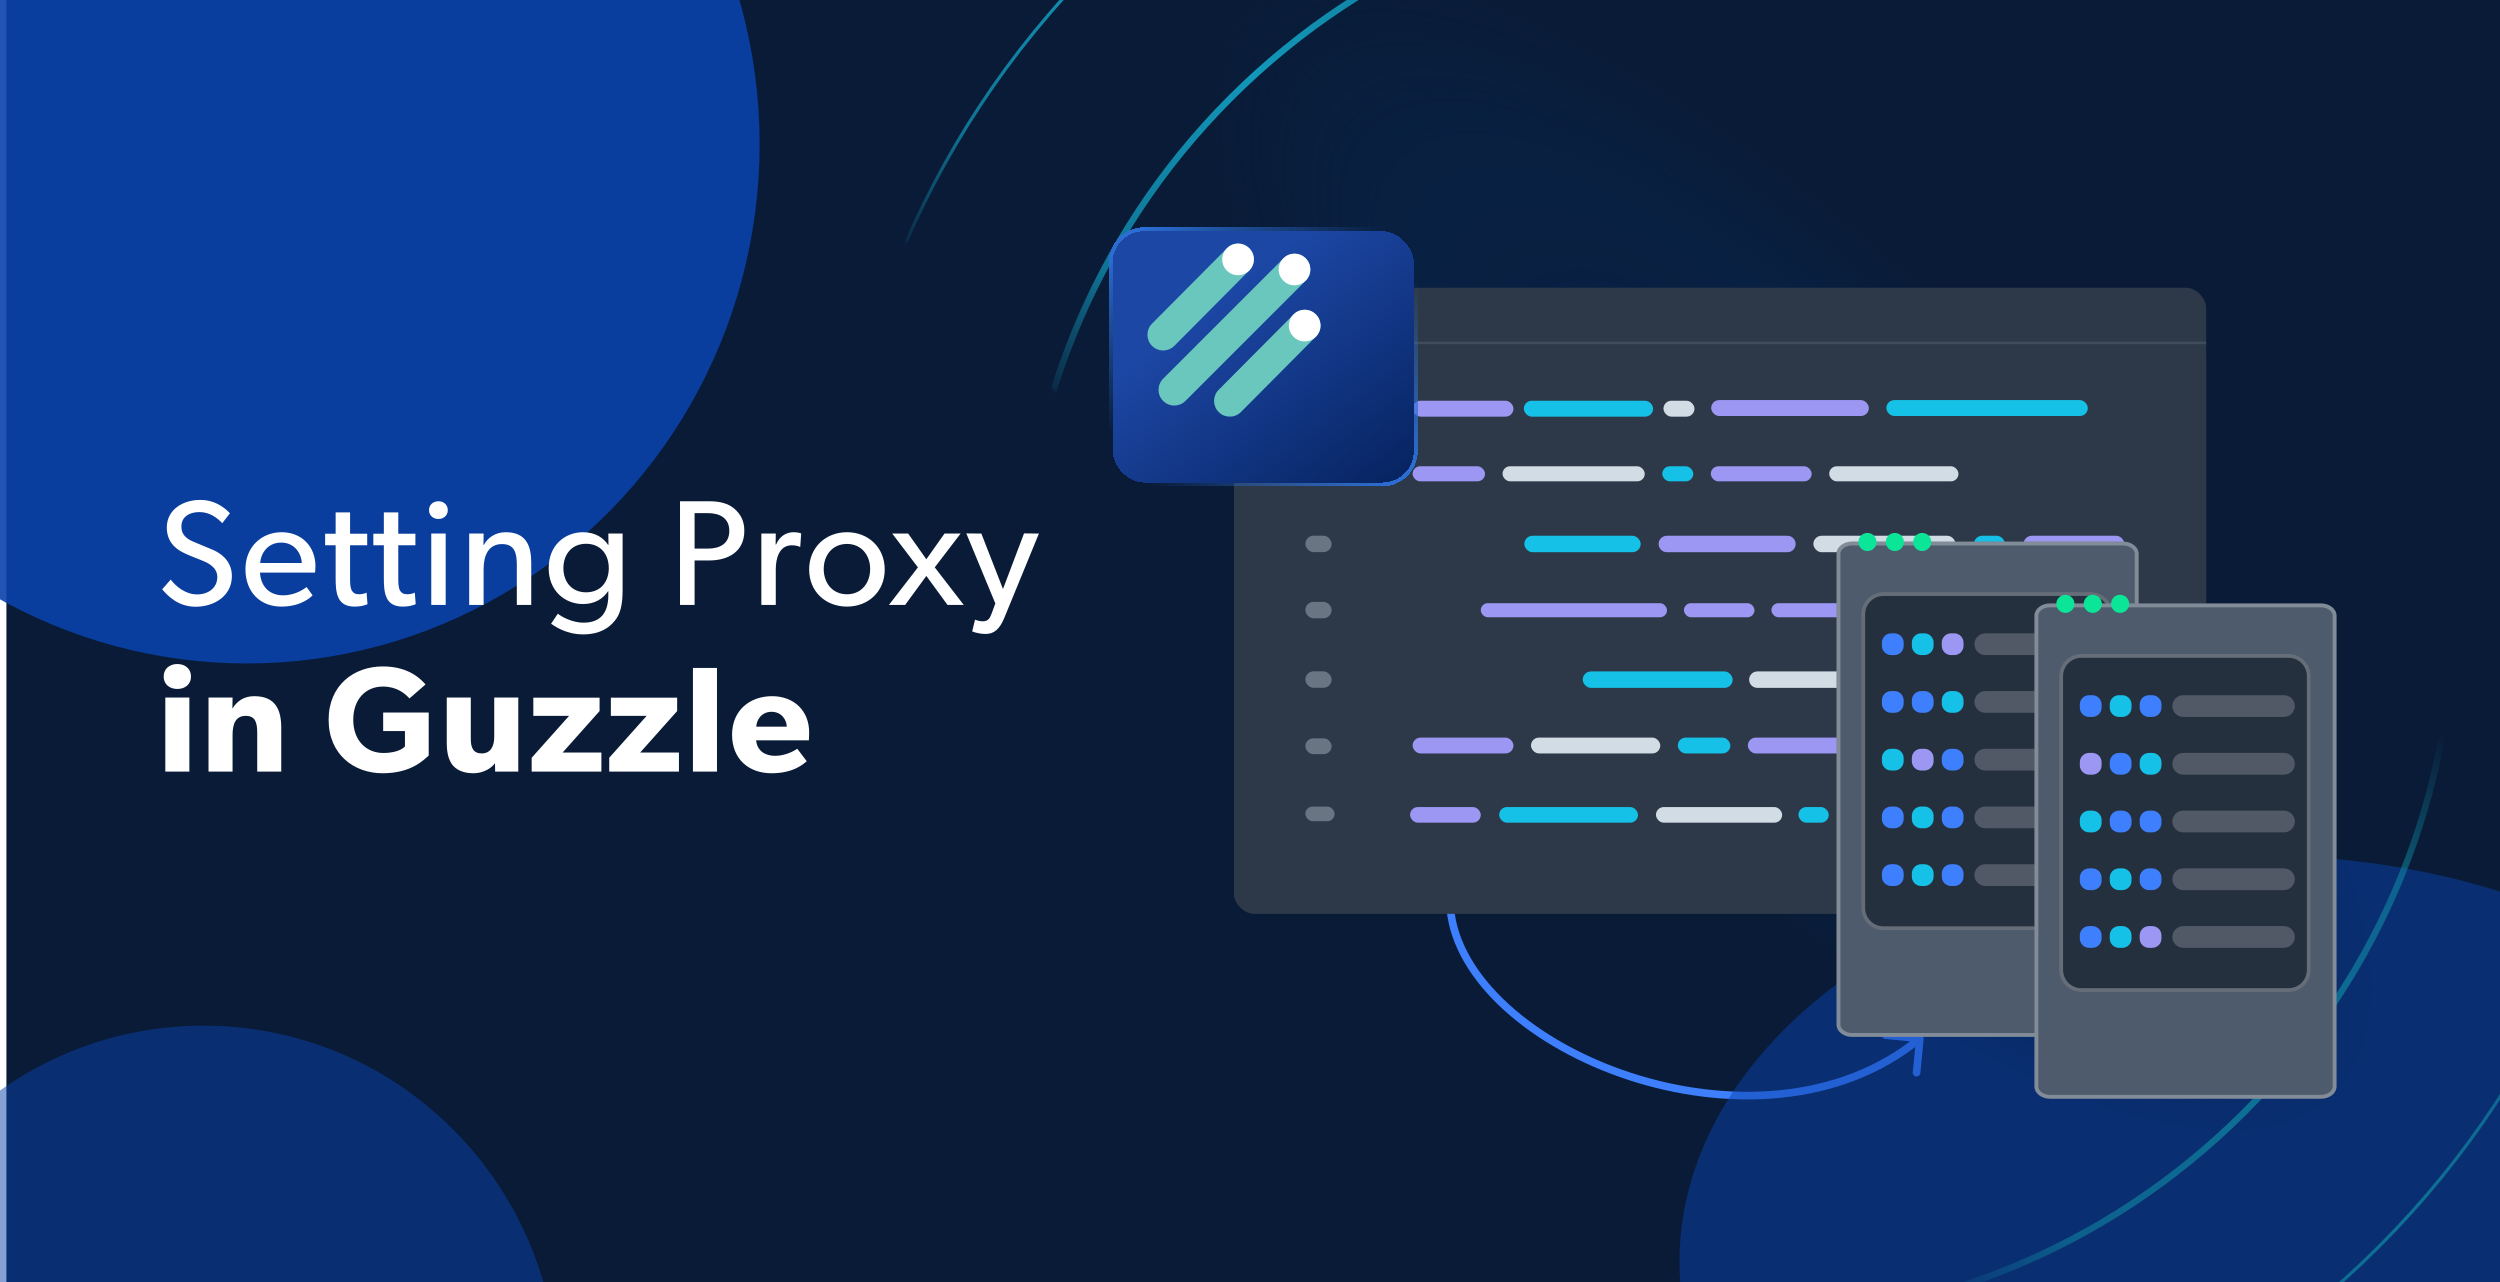 <svg xmlns="http://www.w3.org/2000/svg" fill="none" viewBox="0 0 780 400" height="400" width="780">
<g clip-path="url(#clip0_1573_1405)">
<rect fill="#091B36" height="457.826" width="780" y="-10.031" x="2"></rect>
<path fill="#3D7FFC" d="M600.186 324.115C600.25 323.46 599.77 322.877 599.114 322.814L588.436 321.782C587.781 321.718 587.198 322.198 587.135 322.853C587.071 323.509 587.551 324.091 588.207 324.155L597.699 325.072L596.781 334.564C596.718 335.219 597.198 335.802 597.853 335.865C598.508 335.929 599.091 335.449 599.154 334.793L600.186 324.115ZM451.313 283.608C452.349 295.041 459.083 305.93 469.215 315.148C479.358 324.375 492.992 332.013 508.051 336.945C538.129 346.797 574.228 345.95 599.758 324.92L598.242 323.08C573.564 343.409 538.413 344.382 508.793 334.68C494.002 329.835 480.676 322.352 470.82 313.385C460.953 304.408 454.651 294.03 453.687 283.392L451.313 283.608Z"></path>
<g filter="url(#filter0_f_1573_1405)" opacity="0.5">
<ellipse fill="#0941AB" ry="126.708" rx="181.5" cy="393.708" cx="705.5"></ellipse>
</g>
<g filter="url(#filter1_f_1573_1405)" opacity="0.9">
<ellipse fill="#0941AB" ry="162" rx="160" cy="45" cx="77"></ellipse>
</g>
<g filter="url(#filter2_f_1573_1405)" opacity="0.5">
<ellipse fill="#0941AB" ry="111.5" rx="110.5" cy="431.5" cx="63.5"></ellipse>
</g>
<g opacity="0.75">
<ellipse fill="url(#paint0_radial_1573_1405)" transform="rotate(45 557.451 170.444)" ry="121.603" rx="331.573" cy="170.444" cx="557.451"></ellipse>
<mask height="579" width="579" y="-116" x="265" maskUnits="userSpaceOnUse" style="mask-type:alpha" id="mask0_1573_1405">
<rect fill="#D9D9D9" transform="rotate(45 437.111 -117.497)" rx="5.153" height="245.782" width="577.098" y="-117.497" x="437.111"></rect>
</mask>
<g mask="url(#mask0_1573_1405)">
<mask height="639" width="639" y="-139" x="226" maskUnits="userSpaceOnUse" style="mask-type:alpha" id="mask1_1573_1405">
<path fill="url(#paint1_linear_1573_1405)" d="M864.391 330.399L395.879 -138.113L226.616 31.15L695.128 499.662L864.391 330.399Z"></path>
</mask>
<g mask="url(#mask1_1573_1405)">
<g filter="url(#filter3_d_1573_1405)">
<path stroke="url(#paint2_linear_1573_1405)" d="M342.752 383.515C453.287 494.05 632.369 494.181 742.742 383.807C853.116 273.433 852.985 94.352 742.45 -16.183C631.915 -126.718 452.834 -126.849 342.46 -16.476C232.086 93.898 232.217 272.98 342.752 383.515Z"></path>
</g>
<g filter="url(#filter4_d_1573_1405)">
<path stroke-width="2" stroke="url(#paint3_linear_1573_1405)" d="M384.662 341.604C472.017 428.959 613.544 429.063 700.771 341.835C787.999 254.608 787.895 113.081 700.54 25.726C613.185 -61.629 471.658 -61.733 384.431 25.495C297.203 112.722 297.307 254.249 384.662 341.604Z"></path>
</g>
</g>
</g>
</g>
<g filter="url(#filter5_dd_1573_1405)">
<rect fill="#2D3948" rx="6.337" height="180.686" width="303.323" y="96.608" x="385"></rect>
</g>
<g filter="url(#filter6_dd_1573_1405)">
<rect fill="#2D3948" rx="6.337" height="195.295" width="303.323" y="82" x="385"></rect>
</g>
<line stroke-width="0.753" stroke-opacity="0.7" stroke="#495463" y2="106.996" x2="688.323" y1="106.996" x1="385"></line>
<path fill-opacity="0.5" fill="white" d="M405.685 93.949H406.536C406.712 93.949 406.856 94.082 406.856 94.244V95.72C406.856 95.883 406.713 96.015 406.536 96.015H405.685C405.587 96.354 405.441 96.675 405.255 96.972L405.857 97.527C405.982 97.642 405.982 97.829 405.857 97.944L404.726 98.987C404.601 99.103 404.398 99.103 404.273 98.987L403.671 98.433C403.349 98.604 403.001 98.739 402.633 98.829V99.614C402.633 99.777 402.49 99.909 402.313 99.909H400.714C400.537 99.909 400.394 99.777 400.394 99.614V98.829C400.026 98.739 399.677 98.604 399.355 98.433L398.754 98.987C398.629 99.103 398.426 99.103 398.301 98.987L397.17 97.944C397.045 97.829 397.045 97.642 397.17 97.527L397.772 96.972C397.586 96.675 397.44 96.354 397.342 96.015H396.491C396.314 96.015 396.171 95.883 396.171 95.72V94.244C396.171 94.082 396.314 93.949 396.491 93.949H397.342C397.44 93.61 397.586 93.289 397.772 92.992L397.17 92.437C397.045 92.322 397.045 92.135 397.17 92.02L398.301 90.977C398.426 90.861 398.629 90.861 398.754 90.977L399.355 91.531C399.677 91.36 400.026 91.225 400.394 91.135V90.35C400.394 90.187 400.537 90.055 400.714 90.055H402.313C402.49 90.055 402.633 90.187 402.633 90.35V91.135C403.001 91.225 403.349 91.36 403.671 91.531L404.273 90.977C404.398 90.861 404.601 90.861 404.725 90.977L405.856 92.02C405.981 92.135 405.981 92.322 405.856 92.437L405.255 92.992C405.441 93.289 405.587 93.61 405.685 93.949ZM401.512 96.952C402.693 96.952 403.649 96.07 403.649 94.981C403.649 93.893 402.693 93.011 401.512 93.011C400.332 93.011 399.375 93.893 399.375 94.981C399.375 96.07 400.332 96.952 401.512 96.952Z" clip-rule="evenodd" fill-rule="evenodd"></path>
<rect fill="#697583" rx="2.281" height="4.562" width="9.124" y="124.828" x="407.271"></rect>
<rect fill="#9D97F4" rx="2.482" height="4.965" width="31.464" y="125.024" x="440.735"></rect>
<rect fill="#15C1E6" rx="2.482" height="4.965" width="40.338" y="125.024" x="475.429"></rect>
<rect fill="#D2DCE4" rx="2.482" height="4.965" width="9.681" y="125.024" x="518.998"></rect>
<rect fill="#9D97F4" rx="2.482" height="4.965" width="49.189" y="124.828" x="533.888"></rect>
<rect fill="#15C1E6" rx="2.482" height="4.965" width="62.852" y="124.828" x="588.542"></rect>
<rect fill="#697583" rx="2.47" height="4.94" width="8.198" y="230.355" x="407.271"></rect>
<rect fill="#9D97F4" rx="2.47" height="4.94" width="31.464" y="230.133" x="440.734"></rect>
<rect fill="#D2DCE4" rx="2.47" height="4.94" width="40.338" y="230.133" x="477.666"></rect>
<rect fill="#15C1E6" rx="2.47" height="4.94" width="16.396" y="230.133" x="523.473"></rect>
<rect fill="#9D97F4" rx="2.47" height="4.94" width="51.922" y="230.133" x="545.329"></rect>
<rect fill="#D2DCE4" rx="2.47" height="4.94" width="66.496" y="230.133" x="602.717"></rect>
<rect fill="#15C1E6" rx="2.352" height="4.704" width="9.681" y="145.476" x="518.626"></rect>
<rect fill="#9D97F4" rx="2.352" height="4.704" width="31.464" y="145.476" x="533.777"></rect>
<rect fill="#D2DCE4" rx="2.352" height="4.704" width="40.338" y="145.476" x="570.708"></rect>
<rect fill="#697583" rx="2.281" height="4.562" width="9.124" y="145.812" x="407.271"></rect>
<rect fill="#9D97F4" rx="2.352" height="4.704" width="22.59" y="145.476" x="440.734"></rect>
<rect fill="#D2DCE4" rx="2.352" height="4.704" width="44.372" y="145.476" x="468.79"></rect>
<rect fill="#D2DCE4" rx="2.44" height="4.88" width="39.381" y="251.799" x="516.653"></rect>
<rect fill="#15C1E6" rx="2.44" height="4.88" width="9.451" y="251.799" x="561.119"></rect>
<rect fill="#9D97F4" rx="2.44" height="4.88" width="30.717" y="251.799" x="576.23"></rect>
<rect fill="#697583" rx="2.281" height="4.562" width="9.124" y="251.651" x="407.271"></rect>
<rect fill="#9D97F4" rx="2.44" height="4.88" width="22.053" y="251.799" x="439.941"></rect>
<rect fill="#15C1E6" rx="2.44" height="4.88" width="43.319" y="251.799" x="467.739"></rect>
<rect fill="#15C1E6" rx="2.44" height="4.88" width="43.319" y="251.799" x="612.695"></rect>
<rect fill="#15C1E6" rx="2.567" height="5.134" width="9.681" y="167.158" x="615.869"></rect>
<rect fill="#9D97F4" rx="2.567" height="5.134" width="31.464" y="167.158" x="631.357"></rect>
<rect fill="#D2DCE4" rx="2.567" height="5.134" width="44.372" y="167.158" x="565.767"></rect>
<rect fill="#697583" rx="2.567" height="5.134" width="8.198" y="167.129" x="407.271"></rect>
<rect fill="#15C1E6" rx="2.567" height="5.134" width="36.304" y="167.158" x="475.586"></rect>
<path fill="#9D97F4" d="M517.488 169.725C517.488 168.307 518.637 167.158 520.055 167.158H557.68C559.097 167.158 560.246 168.307 560.246 169.725C560.246 171.142 559.097 172.291 557.68 172.291H520.055C518.637 172.291 517.488 171.142 517.488 169.725Z"></path>
<rect fill="#697583" rx="2.567" height="5.134" width="8.198" y="187.778" x="407.271"></rect>
<rect fill="#9D97F4" rx="2.201" height="4.402" width="58.105" y="188.188" x="462.003"></rect>
<rect fill="#9D97F4" rx="2.201" height="4.402" width="22.01" y="188.188" x="525.392"></rect>
<rect fill="#9D97F4" rx="2.201" height="4.402" width="58.105" y="188.188" x="552.683"></rect>
<rect fill="#15C1E6" rx="2.201" height="4.402" width="22.01" y="188.188" x="616.071"></rect>
<rect fill="#9D97F4" rx="2.567" height="5.134" width="22.59" y="209.486" x="583.078"></rect>
<rect fill="#15C1E6" rx="2.567" height="5.134" width="44.372" y="209.486" x="611.311"></rect>
<rect fill="#697583" rx="2.567" height="5.134" width="8.198" y="209.457" x="407.271"></rect>
<rect fill="#15C1E6" rx="2.567" height="5.134" width="46.792" y="209.486" x="493.805"></rect>
<path fill="#D2DCE4" d="M545.729 212.053C545.729 210.635 546.878 209.486 548.295 209.486H575.432C576.85 209.486 577.999 210.635 577.999 212.053C577.999 213.47 576.85 214.62 575.432 214.62H548.295C546.878 214.62 545.729 213.47 545.729 212.053Z"></path>
<g filter="url(#filter7_dd_1573_1405)">
<path fill="#4D5B6C" d="M662.376 159H577.871C575.181 159 573 160.694 573 162.784V309.749C573 311.838 575.181 313.532 577.871 313.532H662.376C665.067 313.532 667.248 311.838 667.248 309.749V162.784C667.248 160.694 665.067 159 662.376 159Z"></path>
<path stroke-width="1.205" stroke-opacity="0.3" stroke="white" d="M577.871 159.603H662.376C664.884 159.603 666.645 161.16 666.645 162.784V309.749C666.645 311.373 664.884 312.93 662.376 312.93H577.871C575.363 312.93 573.603 311.373 573.603 309.749V162.784C573.603 161.16 575.363 159.603 577.871 159.603Z"></path>
</g>
<g filter="url(#filter8_d_1573_1405)">
<path fill="#24303E" d="M652.29 184.73H587.626C583.811 184.73 580.719 187.822 580.719 191.637V283.317C580.719 287.132 583.811 290.224 587.626 290.224H652.29C656.104 290.224 659.196 287.132 659.196 283.317V191.637C659.196 187.822 656.104 184.73 652.29 184.73Z"></path>
<path stroke-width="1.205" stroke-opacity="0.3" stroke="white" d="M587.626 185.333H652.29C655.771 185.333 658.594 188.155 658.594 191.637V283.317C658.594 286.799 655.771 289.621 652.29 289.621H587.626C584.144 289.621 581.322 286.799 581.322 283.317V191.637C581.322 188.155 584.144 185.333 587.626 185.333Z"></path>
</g>
<path fill-opacity="0.2" fill="white" d="M650.833 197.595H619.417C617.541 197.595 616.021 199.116 616.021 200.992C616.021 202.868 617.541 204.388 619.417 204.388H650.833C652.708 204.388 654.229 202.868 654.229 200.992C654.229 199.116 652.708 197.595 650.833 197.595Z"></path>
<path fill="#3D7FFC" d="M591.039 197.595H590.058C588.453 197.595 587.152 198.896 587.152 200.501V201.482C587.152 203.087 588.453 204.388 590.058 204.388H591.039C592.643 204.388 593.944 203.087 593.944 201.482V200.501C593.944 198.896 592.643 197.595 591.039 197.595Z"></path>
<path fill="#15C1E6" d="M600.378 197.595H599.397C597.792 197.595 596.491 198.896 596.491 200.501V201.482C596.491 203.087 597.792 204.388 599.397 204.388H600.378C601.983 204.388 603.284 203.087 603.284 201.482V200.501C603.284 198.896 601.983 197.595 600.378 197.595Z"></path>
<path fill="#9D97F4" d="M609.718 197.595H608.737C607.133 197.595 605.832 198.896 605.832 200.501V201.482C605.832 203.087 607.133 204.388 608.737 204.388H609.718C611.323 204.388 612.624 203.087 612.624 201.482V200.501C612.624 198.896 611.323 197.595 609.718 197.595Z"></path>
<path fill-opacity="0.2" fill="white" d="M650.833 215.606H619.417C617.541 215.606 616.021 217.127 616.021 219.003C616.021 220.878 617.541 222.399 619.417 222.399H650.833C652.708 222.399 654.229 220.878 654.229 219.003C654.229 217.127 652.708 215.606 650.833 215.606Z"></path>
<path fill="#3D7FFC" d="M591.039 215.606H590.058C588.453 215.606 587.152 216.907 587.152 218.512V219.493C587.152 221.098 588.453 222.399 590.058 222.399H591.039C592.643 222.399 593.944 221.098 593.944 219.493V218.512C593.944 216.907 592.643 215.606 591.039 215.606Z"></path>
<path fill="#3D7FFC" d="M600.378 215.606H599.397C597.792 215.606 596.491 216.907 596.491 218.512V219.493C596.491 221.098 597.792 222.399 599.397 222.399H600.378C601.983 222.399 603.284 221.098 603.284 219.493V218.512C603.284 216.907 601.983 215.606 600.378 215.606Z"></path>
<path fill="#15C1E6" d="M609.718 215.606H608.737C607.133 215.606 605.832 216.907 605.832 218.512V219.493C605.832 221.098 607.133 222.399 608.737 222.399H609.718C611.323 222.399 612.624 221.098 612.624 219.493V218.512C612.624 216.907 611.323 215.606 609.718 215.606Z"></path>
<path fill-opacity="0.2" fill="white" d="M650.833 233.618H619.417C617.541 233.618 616.021 235.138 616.021 237.014C616.021 238.89 617.541 240.41 619.417 240.41H650.833C652.708 240.41 654.229 238.89 654.229 237.014C654.229 235.138 652.708 233.618 650.833 233.618Z"></path>
<path fill="#15C1E6" d="M591.039 233.618H590.058C588.453 233.618 587.152 234.919 587.152 236.524V237.504C587.152 239.109 588.453 240.41 590.058 240.41H591.039C592.643 240.41 593.944 239.109 593.944 237.504V236.524C593.944 234.919 592.643 233.618 591.039 233.618Z"></path>
<path fill="#9D97F4" d="M600.378 233.618H599.397C597.792 233.618 596.491 234.919 596.491 236.524V237.504C596.491 239.109 597.792 240.41 599.397 240.41H600.378C601.983 240.41 603.284 239.109 603.284 237.504V236.524C603.284 234.919 601.983 233.618 600.378 233.618Z"></path>
<path fill="#3D7FFC" d="M609.718 233.618H608.737C607.133 233.618 605.832 234.919 605.832 236.524V237.504C605.832 239.109 607.133 240.41 608.737 240.41H609.718C611.323 240.41 612.624 239.109 612.624 237.504V236.524C612.624 234.919 611.323 233.618 609.718 233.618Z"></path>
<path fill-opacity="0.2" fill="white" d="M650.833 251.629H619.417C617.541 251.629 616.021 253.149 616.021 255.025C616.021 256.901 617.541 258.421 619.417 258.421H650.833C652.708 258.421 654.229 256.901 654.229 255.025C654.229 253.149 652.708 251.629 650.833 251.629Z"></path>
<path fill="#3D7FFC" d="M591.039 251.629H590.058C588.453 251.629 587.152 252.93 587.152 254.535V255.515C587.152 257.12 588.453 258.421 590.058 258.421H591.039C592.643 258.421 593.944 257.12 593.944 255.515V254.535C593.944 252.93 592.643 251.629 591.039 251.629Z"></path>
<path fill="#15C1E6" d="M600.378 251.629H599.397C597.792 251.629 596.491 252.93 596.491 254.535V255.515C596.491 257.12 597.792 258.421 599.397 258.421H600.378C601.983 258.421 603.284 257.12 603.284 255.515V254.535C603.284 252.93 601.983 251.629 600.378 251.629Z"></path>
<path fill="#3D7FFC" d="M609.718 251.629H608.737C607.133 251.629 605.832 252.93 605.832 254.535V255.515C605.832 257.12 607.133 258.421 608.737 258.421H609.718C611.323 258.421 612.624 257.12 612.624 255.515V254.535C612.624 252.93 611.323 251.629 609.718 251.629Z"></path>
<path fill-opacity="0.2" fill="white" d="M650.833 269.639H619.417C617.541 269.639 616.021 271.16 616.021 273.035C616.021 274.911 617.541 276.432 619.417 276.432H650.833C652.708 276.432 654.229 274.911 654.229 273.035C654.229 271.16 652.708 269.639 650.833 269.639Z"></path>
<path fill="#3D7FFC" d="M591.039 269.639H590.058C588.453 269.639 587.152 270.94 587.152 272.545V273.526C587.152 275.131 588.453 276.432 590.058 276.432H591.039C592.643 276.432 593.944 275.131 593.944 273.526V272.545C593.944 270.94 592.643 269.639 591.039 269.639Z"></path>
<path fill="#15C1E6" d="M600.378 269.639H599.397C597.792 269.639 596.491 270.94 596.491 272.545V273.526C596.491 275.131 597.792 276.432 599.397 276.432H600.378C601.983 276.432 603.284 275.131 603.284 273.526V272.545C603.284 270.94 601.983 269.639 600.378 269.639Z"></path>
<path fill="#3D7FFC" d="M609.718 269.639H608.737C607.133 269.639 605.832 270.94 605.832 272.545V273.526C605.832 275.131 607.133 276.432 608.737 276.432H609.718C611.323 276.432 612.624 275.131 612.624 273.526V272.545C612.624 270.94 611.323 269.639 609.718 269.639Z"></path>
<path fill="#0BE597" d="M602.485 169.751C602.845 168.231 601.902 166.708 600.379 166.349C598.857 165.99 597.332 166.931 596.972 168.452C596.613 169.972 597.556 171.495 599.078 171.853C600.601 172.212 602.126 171.271 602.485 169.751Z"></path>
<path fill="#0BE597" d="M593.991 169.557C594.241 168.016 593.193 166.563 591.649 166.313C590.105 166.062 588.65 167.109 588.4 168.651C588.149 170.193 589.197 171.645 590.741 171.895C592.285 172.146 593.74 171.099 593.991 169.557Z"></path>
<path fill="#0BE597" d="M584.655 171.102C585.761 169.998 585.761 168.207 584.655 167.103C583.549 165.999 581.756 165.999 580.65 167.103C579.544 168.207 579.544 169.998 580.65 171.102C581.756 172.207 583.549 172.207 584.655 171.102Z"></path>
<g filter="url(#filter9_dd_1573_1405)">
<path fill="#4D5B6C" d="M724.129 178.298H639.624C636.933 178.298 634.752 179.992 634.752 182.081V329.047C634.752 331.136 636.933 332.83 639.624 332.83H724.129C726.819 332.83 729 331.136 729 329.047V182.081C729 179.992 726.819 178.298 724.129 178.298Z"></path>
<path stroke-width="1.205" stroke-opacity="0.3" stroke="white" d="M639.624 178.901H724.129C726.637 178.901 728.397 180.458 728.397 182.081V329.047C728.397 330.671 726.637 332.227 724.129 332.227H639.624C637.116 332.227 635.355 330.671 635.355 329.047V182.081C635.355 180.458 637.116 178.901 639.624 178.901Z"></path>
</g>
<g filter="url(#filter10_d_1573_1405)">
<path fill="#24303E" d="M714.042 204.028H649.378C645.564 204.028 642.472 207.12 642.472 210.934V302.615C642.472 306.429 645.564 309.521 649.378 309.521H714.042C717.856 309.521 720.949 306.429 720.949 302.615V210.934C720.949 207.12 717.856 204.028 714.042 204.028Z"></path>
<path stroke-width="1.205" stroke-opacity="0.3" stroke="white" d="M649.378 204.63H714.042C717.524 204.63 720.346 207.453 720.346 210.934V302.615C720.346 306.096 717.524 308.919 714.042 308.919H649.378C645.897 308.919 643.074 306.096 643.074 302.615V210.934C643.074 207.453 645.897 204.63 649.378 204.63Z"></path>
</g>
<path fill-opacity="0.2" fill="white" d="M712.585 216.892H681.169C679.294 216.892 677.773 218.413 677.773 220.289C677.773 222.164 679.294 223.685 681.169 223.685H712.585C714.461 223.685 715.981 222.164 715.981 220.289C715.981 218.413 714.461 216.892 712.585 216.892Z"></path>
<path fill="#3D7FFC" d="M652.791 216.892H651.81C650.205 216.892 648.904 218.193 648.904 219.798V220.779C648.904 222.384 650.205 223.685 651.81 223.685H652.791C654.396 223.685 655.697 222.384 655.697 220.779V219.798C655.697 218.193 654.396 216.892 652.791 216.892Z"></path>
<path fill="#15C1E6" d="M662.131 216.892H661.15C659.545 216.892 658.244 218.193 658.244 219.798V220.779C658.244 222.384 659.545 223.685 661.15 223.685H662.131C663.736 223.685 665.037 222.384 665.037 220.779V219.798C665.037 218.193 663.736 216.892 662.131 216.892Z"></path>
<path fill="#3D7FFC" d="M671.471 216.892H670.49C668.885 216.892 667.584 218.193 667.584 219.798V220.779C667.584 222.384 668.885 223.685 670.49 223.685H671.471C673.076 223.685 674.377 222.384 674.377 220.779V219.798C674.377 218.193 673.076 216.892 671.471 216.892Z"></path>
<path fill-opacity="0.2" fill="white" d="M712.585 234.904H681.169C679.294 234.904 677.773 236.425 677.773 238.301C677.773 240.176 679.294 241.697 681.169 241.697H712.585C714.461 241.697 715.981 240.176 715.981 238.301C715.981 236.425 714.461 234.904 712.585 234.904Z"></path>
<path fill="#9D97F4" d="M652.791 234.904H651.81C650.205 234.904 648.904 236.205 648.904 237.81V238.791C648.904 240.396 650.205 241.697 651.81 241.697H652.791C654.396 241.697 655.697 240.396 655.697 238.791V237.81C655.697 236.205 654.396 234.904 652.791 234.904Z"></path>
<path fill="#3D7FFC" d="M662.131 234.904H661.15C659.545 234.904 658.244 236.205 658.244 237.81V238.791C658.244 240.396 659.545 241.697 661.15 241.697H662.131C663.736 241.697 665.037 240.396 665.037 238.791V237.81C665.037 236.205 663.736 234.904 662.131 234.904Z"></path>
<path fill="#15C1E6" d="M671.471 234.904H670.49C668.885 234.904 667.584 236.205 667.584 237.81V238.791C667.584 240.396 668.885 241.697 670.49 241.697H671.471C673.076 241.697 674.377 240.396 674.377 238.791V237.81C674.377 236.205 673.076 234.904 671.471 234.904Z"></path>
<path fill-opacity="0.2" fill="white" d="M712.585 252.915H681.169C679.294 252.915 677.773 254.436 677.773 256.312C677.773 258.187 679.294 259.708 681.169 259.708H712.585C714.461 259.708 715.981 258.187 715.981 256.312C715.981 254.436 714.461 252.915 712.585 252.915Z"></path>
<path fill="#15C1E6" d="M652.791 252.915H651.81C650.205 252.915 648.904 254.216 648.904 255.821V256.802C648.904 258.407 650.205 259.708 651.81 259.708H652.791C654.396 259.708 655.697 258.407 655.697 256.802V255.821C655.697 254.216 654.396 252.915 652.791 252.915Z"></path>
<path fill="#3D7FFC" d="M662.131 252.915H661.15C659.545 252.915 658.244 254.216 658.244 255.821V256.802C658.244 258.407 659.545 259.708 661.15 259.708H662.131C663.736 259.708 665.037 258.407 665.037 256.802V255.821C665.037 254.216 663.736 252.915 662.131 252.915Z"></path>
<path fill="#3D7FFC" d="M671.471 252.915H670.49C668.885 252.915 667.584 254.216 667.584 255.821V256.802C667.584 258.407 668.885 259.708 670.49 259.708H671.471C673.076 259.708 674.377 258.407 674.377 256.802V255.821C674.377 254.216 673.076 252.915 671.471 252.915Z"></path>
<path fill-opacity="0.2" fill="white" d="M712.585 270.926H681.169C679.294 270.926 677.773 272.447 677.773 274.322C677.773 276.198 679.294 277.719 681.169 277.719H712.585C714.461 277.719 715.981 276.198 715.981 274.322C715.981 272.447 714.461 270.926 712.585 270.926Z"></path>
<path fill="#3D7FFC" d="M652.791 270.926H651.81C650.205 270.926 648.904 272.227 648.904 273.832V274.813C648.904 276.418 650.205 277.719 651.81 277.719H652.791C654.396 277.719 655.697 276.418 655.697 274.813V273.832C655.697 272.227 654.396 270.926 652.791 270.926Z"></path>
<path fill="#15C1E6" d="M662.131 270.926H661.15C659.545 270.926 658.244 272.227 658.244 273.832V274.813C658.244 276.418 659.545 277.719 661.15 277.719H662.131C663.736 277.719 665.037 276.418 665.037 274.813V273.832C665.037 272.227 663.736 270.926 662.131 270.926Z"></path>
<path fill="#3D7FFC" d="M671.471 270.926H670.49C668.885 270.926 667.584 272.227 667.584 273.832V274.813C667.584 276.418 668.885 277.719 670.49 277.719H671.471C673.076 277.719 674.377 276.418 674.377 274.813V273.832C674.377 272.227 673.076 270.926 671.471 270.926Z"></path>
<path fill-opacity="0.2" fill="white" d="M712.585 288.938H681.169C679.294 288.938 677.773 290.458 677.773 292.334C677.773 294.21 679.294 295.73 681.169 295.73H712.585C714.461 295.73 715.981 294.21 715.981 292.334C715.981 290.458 714.461 288.938 712.585 288.938Z"></path>
<path fill="#3D7FFC" d="M652.791 288.938H651.81C650.205 288.938 648.904 290.239 648.904 291.843V292.824C648.904 294.429 650.205 295.73 651.81 295.73H652.791C654.396 295.73 655.697 294.429 655.697 292.824V291.843C655.697 290.239 654.396 288.938 652.791 288.938Z"></path>
<path fill="#15C1E6" d="M662.131 288.938H661.15C659.545 288.938 658.244 290.239 658.244 291.843V292.824C658.244 294.429 659.545 295.73 661.15 295.73H662.131C663.736 295.73 665.037 294.429 665.037 292.824V291.843C665.037 290.239 663.736 288.938 662.131 288.938Z"></path>
<path fill="#9D97F4" d="M671.471 288.938H670.49C668.885 288.938 667.584 290.239 667.584 291.843V292.824C667.584 294.429 668.885 295.73 670.49 295.73H671.471C673.076 295.73 674.377 294.429 674.377 292.824V291.843C674.377 290.239 673.076 288.938 671.471 288.938Z"></path>
<path fill="#0BE597" d="M664.238 189.049C664.597 187.529 663.654 186.006 662.132 185.647C660.609 185.288 659.084 186.23 658.725 187.75C658.365 189.27 659.308 190.793 660.831 191.152C662.353 191.511 663.878 190.569 664.238 189.049Z"></path>
<path fill="#0BE597" d="M655.744 188.855C655.994 187.313 654.946 185.86 653.402 185.61C651.858 185.36 650.403 186.407 650.153 187.949C649.902 189.49 650.95 190.943 652.494 191.193C654.038 191.443 655.493 190.396 655.744 188.855Z"></path>
<path fill="#0BE597" d="M646.407 190.4C647.513 189.296 647.513 187.505 646.407 186.401C645.301 185.296 643.508 185.296 642.402 186.401C641.296 187.505 641.296 189.296 642.402 190.4C643.508 191.504 645.301 191.504 646.407 190.4Z"></path>
<g filter="url(#filter11_dd_1573_1405)">
<rect shape-rendering="crispEdges" fill="url(#paint4_linear_1573_1405)" rx="9.853" height="78.431" width="94" y="64" x="339"></rect>
<rect shape-rendering="crispEdges" stroke-width="1.215" stroke="url(#paint5_linear_1573_1405)" rx="10.46" height="79.647" width="95.216" y="63.392" x="338.392"></rect>
</g>
<path fill="#69C7BD" d="M389.758 77.427C391.682 79.339 391.69 82.446 389.779 84.369L366.39 107.905C364.479 109.828 361.372 109.836 359.448 107.925C357.525 106.013 357.516 102.906 359.428 100.983L382.816 77.45C384.728 75.527 387.835 75.518 389.758 77.43V77.427Z" clip-rule="evenodd" fill-rule="evenodd"></path>
<path fill="#69C7BD" d="M410.55 98.074C412.473 99.986 412.482 103.093 410.57 105.016L387.179 128.552C385.267 130.475 382.16 130.484 380.237 128.572C378.314 126.66 378.305 123.553 380.217 121.63L403.608 98.094C405.519 96.171 408.627 96.162 410.55 98.074Z" clip-rule="evenodd" fill-rule="evenodd"></path>
<path fill="#69C7BD" d="M407.385 80.615C409.303 82.532 409.303 85.639 407.385 87.557L369.844 125.098C367.926 127.016 364.819 127.016 362.902 125.098C360.984 123.181 360.984 120.073 362.902 118.156L400.443 80.615C402.36 78.697 405.468 78.697 407.385 80.615Z" clip-rule="evenodd" fill-rule="evenodd"></path>
<path fill="white" d="M403.885 89.021C406.613 89.021 408.823 86.81 408.823 84.083C408.823 81.356 406.613 79.145 403.885 79.145C401.158 79.145 398.947 81.356 398.947 84.083C398.947 86.81 401.158 89.021 403.885 89.021Z"></path>
<path fill="white" d="M386.27 85.876C388.997 85.876 391.208 83.665 391.208 80.938C391.208 78.211 388.997 76 386.27 76C383.543 76 381.332 78.211 381.332 80.938C381.332 83.665 383.543 85.876 386.27 85.876Z"></path>
<path fill="white" d="M407.062 106.524C409.789 106.524 412 104.313 412 101.586C412 98.859 409.789 96.648 407.062 96.648C404.335 96.648 402.124 98.859 402.124 101.586C402.124 104.313 404.335 106.524 407.062 106.524Z"></path>
<path fill="white" d="M72.348 179.74C72.348 186.023 66.722 189.305 61.049 189.305C55.376 189.305 52.141 185.648 50.594 183.866L53.267 180.819C54.907 183.022 57.955 185.46 61.471 185.46C64.987 185.46 67.801 183.444 67.801 180.022C67.801 176.646 64.191 175.333 62.55 174.677C60.862 174.021 58.611 173.13 57.392 172.52C54.063 170.973 52.047 168.394 52.047 164.597C52.047 158.83 57.298 155.97 62.456 155.97C67.754 155.97 70.848 159.205 71.739 160.143L69.348 163.237C67.754 161.549 65.409 159.768 62.221 159.768C59.033 159.768 56.595 161.268 56.595 164.269C56.595 167.269 58.799 168.394 60.768 169.191L66.722 171.676C70.051 173.224 72.348 175.896 72.348 179.74ZM98.424 176.693C98.424 177.537 98.284 178.662 98.284 178.662H81.124C81.359 183.069 84.172 185.742 88.297 185.742C92.47 185.742 95.142 183.491 95.658 183.163L97.534 185.742C97.252 185.976 94.392 189.258 87.735 189.258C81.124 189.258 76.576 184.663 76.576 177.584C76.576 170.551 81.687 166.05 87.876 166.05C94.064 166.05 98.424 170.457 98.424 176.693ZM94.158 175.661C94.111 173.177 92.236 169.285 87.735 169.285C83.281 169.285 81.312 172.989 81.171 175.661H94.158ZM114.66 188.508C113.488 189.023 112.129 189.258 110.581 189.258C105.002 189.258 104.721 184.663 104.721 180.303V170.129H101.439V166.519H104.721V159.861H109.222V166.519H114.566V170.129H109.222V180.209C109.222 182.085 109.269 183.351 109.784 184.288C110.206 184.991 110.816 185.413 112.082 185.413C113.394 185.413 114.379 184.898 114.379 184.898L114.66 188.508ZM129.7 188.508C128.528 189.023 127.168 189.258 125.621 189.258C120.042 189.258 119.76 184.663 119.76 180.303V170.129H116.478V166.519H119.76V159.861H124.261V166.519H129.606V170.129H124.261V180.209C124.261 182.085 124.308 183.351 124.824 184.288C125.246 184.991 125.855 185.413 127.121 185.413C128.434 185.413 129.419 184.898 129.419 184.898L129.7 188.508ZM139.712 159.158C139.712 160.752 138.493 161.924 136.805 161.924C135.07 161.924 133.851 160.752 133.851 159.158C133.851 157.564 135.07 156.392 136.805 156.392C138.493 156.392 139.712 157.564 139.712 159.158ZM139.055 188.742H134.555V166.472H139.055V188.742ZM165.748 188.742H161.247V176.318C161.247 172.567 160.591 169.754 156.606 169.754C152.433 169.754 150.886 173.27 150.886 177.537V188.742H146.385V166.472H150.886L150.839 169.988H150.979C152.152 167.785 154.543 166.05 157.778 166.05C164.107 166.05 165.748 170.223 165.748 175.568V188.742ZM194.254 184.054C194.254 188.977 193.457 191.696 191.816 193.665C190.175 195.681 187.409 197.931 181.877 197.931C176.391 197.931 172.594 195.072 171.937 194.603L174.047 191.461C175.219 192.493 178.689 194.275 182.018 194.275C187.691 194.275 189.8 190.852 189.8 185.601V184.476H189.707C188.206 186.726 185.674 188.461 181.924 188.461C176.204 188.461 171.187 184.335 171.187 177.256C171.187 170.176 176.204 166.05 181.924 166.05C185.815 166.05 188.394 167.926 189.707 169.988H189.847L189.8 166.472H194.254V184.054ZM189.941 177.256C189.941 173.036 187.456 169.66 182.861 169.66C178.314 169.66 175.782 173.036 175.782 177.256C175.782 181.475 178.314 184.804 182.861 184.804C187.456 184.804 189.941 181.475 189.941 177.256ZM232.23 165.628C232.23 172.145 227.167 174.864 221.259 174.864H216.711V188.742H212.164V156.392H221.259C224.401 156.392 227.12 157.002 229.089 158.689C231.105 160.424 232.23 162.534 232.23 165.628ZM227.542 165.628C227.542 161.596 224.494 160.096 220.884 160.096H216.711V171.161H220.884C224.494 171.161 227.542 169.707 227.542 165.628ZM249.964 166.425L249.683 170.598H249.495C249.073 170.41 248.276 170.129 247.057 170.129C243.025 170.129 242.041 174.396 242.041 177.631V188.742H237.54V166.472H242.041L241.994 169.895H242.134C243.213 167.363 245.229 166.05 247.62 166.05C249.12 166.05 249.964 166.425 249.964 166.425ZM276.035 177.678C276.035 184.616 270.878 189.258 264.267 189.258C257.61 189.258 252.453 184.616 252.453 177.678C252.453 170.786 257.61 166.05 264.267 166.05C270.878 166.05 276.035 170.786 276.035 177.678ZM271.488 177.537C271.488 173.177 268.721 169.707 264.267 169.707C259.767 169.707 257 173.177 257 177.537C257 181.944 259.767 185.413 264.267 185.413C268.721 185.413 271.488 181.944 271.488 177.537ZM300.692 188.742H295.628L289.018 179.694L282.407 188.742H277.343L286.392 177.021L278.375 166.472H283.345L289.018 174.489L294.691 166.472H299.707L291.643 177.021L300.692 188.742ZM324.138 166.472L313.402 192.634C311.855 196.478 310.026 197.791 307.541 197.791C305.056 197.791 303.322 196.994 303.322 196.994L304.212 193.337C304.212 193.337 305.431 193.853 306.557 193.853C308.385 193.853 308.854 192.868 309.464 191.227L310.542 188.273L301.493 166.425L306.182 166.472L312.933 183.772L319.497 166.425L324.138 166.472ZM59.596 211.064C59.596 213.409 57.861 214.956 55.329 214.956C52.798 214.956 51.063 213.409 51.063 211.064C51.063 208.767 52.798 207.173 55.329 207.173C57.861 207.173 59.596 208.767 59.596 211.064ZM59.08 240.742H51.579V217.628H59.08V240.742ZM87.751 240.742H80.25V228.693C80.25 225.645 79.781 223.348 76.687 223.348C73.452 223.348 72.561 225.974 72.561 229.302V240.742H65.059V217.628H72.561L72.514 220.957H72.608C73.874 218.894 75.983 217.206 79.312 217.206C86.017 217.206 87.751 221.52 87.751 227.099V240.742ZM133.753 235.726C132.112 237.179 128.268 241.258 119.36 241.258C110.405 241.258 102.528 235.351 102.528 224.567C102.528 213.784 110.405 207.923 119.453 207.923C128.033 207.923 131.737 212.424 132.769 213.549L127.752 217.91C126.392 216.409 123.861 214.206 119.453 214.206C114.249 214.206 110.217 218.003 110.217 224.567C110.217 231.131 114.343 234.929 119.594 234.929C124.845 234.929 126.345 232.866 126.345 232.866V228.083H119.547V222.317H133.753V235.726ZM161.703 240.742H154.483L154.436 238.117C153.451 239.523 151.013 241.258 147.684 241.258C144.356 241.258 142.246 240.086 141.074 238.539C139.948 236.945 139.386 234.929 139.386 231.6V217.628H146.887V230.568C146.887 233.241 147.637 235.069 150.31 235.069C152.982 235.069 154.201 232.959 154.201 229.912V217.628H161.703V240.742ZM187.634 240.742H165.88V236.429L177.554 223.348H166.396V217.675H187.072V221.848L175.538 234.788H187.634V240.742ZM211.831 240.742H190.077V236.429L201.751 223.348H190.593V217.675H211.269V221.848L199.735 234.788H211.831V240.742ZM223.697 240.742H216.196V208.392H223.697V240.742ZM252.458 228.505C252.458 229.631 252.364 230.99 252.364 230.99H235.908C236.236 234.319 238.768 235.819 241.815 235.819C244.816 235.819 247.441 234.507 248.754 233.616L251.708 237.507C250.957 238.07 247.91 241.258 240.737 241.258C233.61 241.258 228.406 236.851 228.406 229.209C228.406 221.567 234.032 217.206 240.877 217.206C247.722 217.206 252.458 221.754 252.458 228.505ZM245.472 226.724C245.425 224.614 243.878 222.082 240.737 222.082C237.642 222.082 236.048 224.52 235.955 226.724H245.472Z"></path>
</g>
<defs>
<filter color-interpolation-filters="sRGB" filterUnits="userSpaceOnUse" height="668.85" width="778.435" y="59.283" x="316.283" id="filter0_f_1573_1405">
<feFlood result="BackgroundImageFix" flood-opacity="0"></feFlood>
<feBlend result="shape" in2="BackgroundImageFix" in="SourceGraphic" mode="normal"></feBlend>
<feGaussianBlur result="effect1_foregroundBlur_1573_1405" stdDeviation="103.859"></feGaussianBlur>
</filter>
<filter color-interpolation-filters="sRGB" filterUnits="userSpaceOnUse" height="924" width="920" y="-417" x="-383" id="filter1_f_1573_1405">
<feFlood result="BackgroundImageFix" flood-opacity="0"></feFlood>
<feBlend result="shape" in2="BackgroundImageFix" in="SourceGraphic" mode="normal"></feBlend>
<feGaussianBlur result="effect1_foregroundBlur_1573_1405" stdDeviation="150"></feGaussianBlur>
</filter>
<filter color-interpolation-filters="sRGB" filterUnits="userSpaceOnUse" height="823" width="821" y="20" x="-347" id="filter2_f_1573_1405">
<feFlood result="BackgroundImageFix" flood-opacity="0"></feFlood>
<feBlend result="shape" in2="BackgroundImageFix" in="SourceGraphic" mode="normal"></feBlend>
<feGaussianBlur result="effect1_foregroundBlur_1573_1405" stdDeviation="150"></feGaussianBlur>
</filter>
<filter color-interpolation-filters="sRGB" filterUnits="userSpaceOnUse" height="581.403" width="581.403" y="-101.972" x="251.439" id="filter3_d_1573_1405">
<feFlood result="BackgroundImageFix" flood-opacity="0"></feFlood>
<feColorMatrix result="hardAlpha" values="0 0 0 0 0 0 0 0 0 0 0 0 0 0 0 0 0 0 127 0" type="matrix" in="SourceAlpha"></feColorMatrix>
<feOffset dy="5.064" dx="-0.46"></feOffset>
<feGaussianBlur stdDeviation="3.683"></feGaussianBlur>
<feColorMatrix values="0 0 0 0 0.075 0 0 0 0 0.18 0 0 0 0 0.45 0 0 0 0.08 0" type="matrix"></feColorMatrix>
<feBlend result="effect1_dropShadow_1573_1405" in2="BackgroundImageFix" mode="normal"></feBlend>
<feBlend result="shape" in2="effect1_dropShadow_1573_1405" in="SourceGraphic" mode="normal"></feBlend>
</filter>
<filter color-interpolation-filters="sRGB" filterUnits="userSpaceOnUse" height="463.777" width="463.777" y="-43.16" x="310.252" id="filter4_d_1573_1405">
<feFlood result="BackgroundImageFix" flood-opacity="0"></feFlood>
<feColorMatrix result="hardAlpha" values="0 0 0 0 0 0 0 0 0 0 0 0 0 0 0 0 0 0 127 0" type="matrix" in="SourceAlpha"></feColorMatrix>
<feOffset dy="5.064" dx="-0.46"></feOffset>
<feGaussianBlur stdDeviation="3.683"></feGaussianBlur>
<feColorMatrix values="0 0 0 0 0.075 0 0 0 0 0.18 0 0 0 0 0.45 0 0 0 0.08 0" type="matrix"></feColorMatrix>
<feBlend result="effect1_dropShadow_1573_1405" in2="BackgroundImageFix" mode="normal"></feBlend>
<feBlend result="shape" in2="effect1_dropShadow_1573_1405" in="SourceGraphic" mode="normal"></feBlend>
</filter>
<filter color-interpolation-filters="sRGB" filterUnits="userSpaceOnUse" height="236.605" width="359.241" y="76.416" x="357.041" id="filter5_dd_1573_1405">
<feFlood result="BackgroundImageFix" flood-opacity="0"></feFlood>
<feColorMatrix result="hardAlpha" values="0 0 0 0 0 0 0 0 0 0 0 0 0 0 0 0 0 0 127 0" type="matrix" in="SourceAlpha"></feColorMatrix>
<feOffset dy="7.766"></feOffset>
<feGaussianBlur stdDeviation="13.979"></feGaussianBlur>
<feComposite operator="out" in2="hardAlpha"></feComposite>
<feColorMatrix values="0 0 0 0 0.007 0 0 0 0 0.069 0 0 0 0 0.163 0 0 0 0.47 0" type="matrix"></feColorMatrix>
<feBlend result="effect1_dropShadow_1573_1405" in2="BackgroundImageFix" mode="normal"></feBlend>
<feColorMatrix result="hardAlpha" values="0 0 0 0 0 0 0 0 0 0 0 0 0 0 0 0 0 0 127 0" type="matrix" in="SourceAlpha"></feColorMatrix>
<feOffset></feOffset>
<feGaussianBlur stdDeviation="1.812"></feGaussianBlur>
<feComposite operator="out" in2="hardAlpha"></feComposite>
<feColorMatrix values="0 0 0 0 0 0 0 0 0 0 0 0 0 0 0 0 0 0 0.15 0" type="matrix"></feColorMatrix>
<feBlend result="effect2_dropShadow_1573_1405" in2="effect1_dropShadow_1573_1405" mode="normal"></feBlend>
<feBlend result="shape" in2="effect2_dropShadow_1573_1405" in="SourceGraphic" mode="normal"></feBlend>
</filter>
<filter color-interpolation-filters="sRGB" filterUnits="userSpaceOnUse" height="251.213" width="359.24" y="61.807" x="357.041" id="filter6_dd_1573_1405">
<feFlood result="BackgroundImageFix" flood-opacity="0"></feFlood>
<feColorMatrix result="hardAlpha" values="0 0 0 0 0 0 0 0 0 0 0 0 0 0 0 0 0 0 127 0" type="matrix" in="SourceAlpha"></feColorMatrix>
<feOffset dy="7.766"></feOffset>
<feGaussianBlur stdDeviation="13.979"></feGaussianBlur>
<feComposite operator="out" in2="hardAlpha"></feComposite>
<feColorMatrix values="0 0 0 0 0.007 0 0 0 0 0.069 0 0 0 0 0.163 0 0 0 0.5 0" type="matrix"></feColorMatrix>
<feBlend result="effect1_dropShadow_1573_1405" in2="BackgroundImageFix" mode="normal"></feBlend>
<feColorMatrix result="hardAlpha" values="0 0 0 0 0 0 0 0 0 0 0 0 0 0 0 0 0 0 127 0" type="matrix" in="SourceAlpha"></feColorMatrix>
<feOffset></feOffset>
<feGaussianBlur stdDeviation="1.812"></feGaussianBlur>
<feComposite operator="out" in2="hardAlpha"></feComposite>
<feColorMatrix values="0 0 0 0 0 0 0 0 0 0 0 0 0 0 0 0 0 0 0.15 0" type="matrix"></feColorMatrix>
<feBlend result="effect2_dropShadow_1573_1405" in2="effect1_dropShadow_1573_1405" mode="normal"></feBlend>
<feBlend result="shape" in2="effect2_dropShadow_1573_1405" in="SourceGraphic" mode="normal"></feBlend>
</filter>
<filter color-interpolation-filters="sRGB" filterUnits="userSpaceOnUse" height="229.346" width="169.061" y="121.593" x="535.593" id="filter7_dd_1573_1405">
<feFlood result="BackgroundImageFix" flood-opacity="0"></feFlood>
<feColorMatrix result="hardAlpha" values="0 0 0 0 0 0 0 0 0 0 0 0 0 0 0 0 0 0 127 0" type="matrix" in="SourceAlpha"></feColorMatrix>
<feOffset></feOffset>
<feGaussianBlur stdDeviation="18.703"></feGaussianBlur>
<feColorMatrix values="0 0 0 0 0.004 0 0 0 0 0.004 0 0 0 0 0.024 0 0 0 0.32 0" type="matrix"></feColorMatrix>
<feBlend result="effect1_dropShadow_1573_1405" in2="BackgroundImageFix" mode="normal"></feBlend>
<feColorMatrix result="hardAlpha" values="0 0 0 0 0 0 0 0 0 0 0 0 0 0 0 0 0 0 127 0" type="matrix" in="SourceAlpha"></feColorMatrix>
<feOffset dy="9.975"></feOffset>
<feGaussianBlur stdDeviation="4.988"></feGaussianBlur>
<feComposite operator="out" in2="hardAlpha"></feComposite>
<feColorMatrix values="0 0 0 0 0 0 0 0 0 0 0 0 0 0 0 0 0 0 0.25 0" type="matrix"></feColorMatrix>
<feBlend result="effect2_dropShadow_1573_1405" in2="effect1_dropShadow_1573_1405" mode="normal"></feBlend>
<feBlend result="shape" in2="effect2_dropShadow_1573_1405" in="SourceGraphic" mode="normal"></feBlend>
</filter>
<filter color-interpolation-filters="sRGB" filterUnits="userSpaceOnUse" height="180.307" width="153.291" y="147.323" x="543.312" id="filter8_d_1573_1405">
<feFlood result="BackgroundImageFix" flood-opacity="0"></feFlood>
<feColorMatrix result="hardAlpha" values="0 0 0 0 0 0 0 0 0 0 0 0 0 0 0 0 0 0 127 0" type="matrix" in="SourceAlpha"></feColorMatrix>
<feOffset></feOffset>
<feGaussianBlur stdDeviation="18.703"></feGaussianBlur>
<feColorMatrix values="0 0 0 0 0.004 0 0 0 0 0.004 0 0 0 0 0.024 0 0 0 0.32 0" type="matrix"></feColorMatrix>
<feBlend result="effect1_dropShadow_1573_1405" in2="BackgroundImageFix" mode="normal"></feBlend>
<feBlend result="shape" in2="effect1_dropShadow_1573_1405" in="SourceGraphic" mode="normal"></feBlend>
</filter>
<filter color-interpolation-filters="sRGB" filterUnits="userSpaceOnUse" height="229.346" width="169.061" y="140.891" x="597.346" id="filter9_dd_1573_1405">
<feFlood result="BackgroundImageFix" flood-opacity="0"></feFlood>
<feColorMatrix result="hardAlpha" values="0 0 0 0 0 0 0 0 0 0 0 0 0 0 0 0 0 0 127 0" type="matrix" in="SourceAlpha"></feColorMatrix>
<feOffset></feOffset>
<feGaussianBlur stdDeviation="18.703"></feGaussianBlur>
<feColorMatrix values="0 0 0 0 0.004 0 0 0 0 0.004 0 0 0 0 0.024 0 0 0 0.32 0" type="matrix"></feColorMatrix>
<feBlend result="effect1_dropShadow_1573_1405" in2="BackgroundImageFix" mode="normal"></feBlend>
<feColorMatrix result="hardAlpha" values="0 0 0 0 0 0 0 0 0 0 0 0 0 0 0 0 0 0 127 0" type="matrix" in="SourceAlpha"></feColorMatrix>
<feOffset dy="9.975"></feOffset>
<feGaussianBlur stdDeviation="4.988"></feGaussianBlur>
<feComposite operator="out" in2="hardAlpha"></feComposite>
<feColorMatrix values="0 0 0 0 0 0 0 0 0 0 0 0 0 0 0 0 0 0 0.25 0" type="matrix"></feColorMatrix>
<feBlend result="effect2_dropShadow_1573_1405" in2="effect1_dropShadow_1573_1405" mode="normal"></feBlend>
<feBlend result="shape" in2="effect2_dropShadow_1573_1405" in="SourceGraphic" mode="normal"></feBlend>
</filter>
<filter color-interpolation-filters="sRGB" filterUnits="userSpaceOnUse" height="180.307" width="153.291" y="166.621" x="605.065" id="filter10_d_1573_1405">
<feFlood result="BackgroundImageFix" flood-opacity="0"></feFlood>
<feColorMatrix result="hardAlpha" values="0 0 0 0 0 0 0 0 0 0 0 0 0 0 0 0 0 0 127 0" type="matrix" in="SourceAlpha"></feColorMatrix>
<feOffset></feOffset>
<feGaussianBlur stdDeviation="18.703"></feGaussianBlur>
<feColorMatrix values="0 0 0 0 0.004 0 0 0 0 0.004 0 0 0 0 0.024 0 0 0 0.32 0" type="matrix"></feColorMatrix>
<feBlend result="effect1_dropShadow_1573_1405" in2="BackgroundImageFix" mode="normal"></feBlend>
<feBlend result="shape" in2="effect1_dropShadow_1573_1405" in="SourceGraphic" mode="normal"></feBlend>
</filter>
<filter color-interpolation-filters="sRGB" filterUnits="userSpaceOnUse" height="116.618" width="132.187" y="51.408" x="326.408" id="filter11_dd_1573_1405">
<feFlood result="BackgroundImageFix" flood-opacity="0"></feFlood>
<feColorMatrix result="hardAlpha" values="0 0 0 0 0 0 0 0 0 0 0 0 0 0 0 0 0 0 127 0" type="matrix" in="SourceAlpha"></feColorMatrix>
<feOffset dy="8.126" dx="8.126"></feOffset>
<feGaussianBlur stdDeviation="8.126"></feGaussianBlur>
<feColorMatrix values="0 0 0 0 0 0 0 0 0 0.297 0 0 0 0 0.859 0 0 0 0.08 0" type="matrix"></feColorMatrix>
<feBlend result="effect1_dropShadow_1573_1405" in2="BackgroundImageFix" mode="normal"></feBlend>
<feColorMatrix result="hardAlpha" values="0 0 0 0 0 0 0 0 0 0 0 0 0 0 0 0 0 0 127 0" type="matrix" in="SourceAlpha"></feColorMatrix>
<feOffset></feOffset>
<feGaussianBlur stdDeviation="5.688"></feGaussianBlur>
<feComposite operator="out" in2="hardAlpha"></feComposite>
<feColorMatrix values="0 0 0 0 0.035 0 0 0 0 0.105 0 0 0 0 0.212 0 0 0 0.07 0" type="matrix"></feColorMatrix>
<feBlend result="effect2_dropShadow_1573_1405" in2="effect1_dropShadow_1573_1405" mode="normal"></feBlend>
<feBlend result="shape" in2="effect2_dropShadow_1573_1405" in="SourceGraphic" mode="normal"></feBlend>
</filter>
<radialGradient gradientTransform="translate(557.451 170.444) rotate(90) scale(121.603 331.573)" gradientUnits="userSpaceOnUse" r="1" cy="0" cx="0" id="paint0_radial_1573_1405">
<stop stop-color="#092349"></stop>
<stop stop-opacity="0.8" stop-color="#092349" offset="0.516"></stop>
<stop stop-opacity="0" stop-color="#092349" offset="0.74"></stop>
<stop stop-opacity="0" stop-color="#092349" offset="1"></stop>
</radialGradient>
<linearGradient gradientUnits="userSpaceOnUse" y2="265.407" x2="460.873" y1="96.144" x1="630.136" id="paint1_linear_1573_1405">
<stop stop-opacity="0" stop-color="#303B45"></stop>
<stop stop-opacity="0.745" stop-color="#0C1014" offset="0.172"></stop>
<stop stop-color="#000203" offset="0.49"></stop>
<stop stop-opacity="0.724" stop-color="#0D1115" offset="0.808"></stop>
<stop stop-opacity="0" stop-color="#303B45" offset="1"></stop>
</linearGradient>
<linearGradient gradientUnits="userSpaceOnUse" y2="376.737" x2="751.629" y1="-29.501" x1="355.547" id="paint2_linear_1573_1405">
<stop stop-color="#15C1E6"></stop>
<stop stop-color="#1089A3" offset="1"></stop>
</linearGradient>
<linearGradient gradientUnits="userSpaceOnUse" y2="336.248" x2="707.794" y1="15.2" x1="394.773" id="paint3_linear_1573_1405">
<stop stop-color="#15C1E6"></stop>
<stop stop-color="#1089A3" offset="1"></stop>
</linearGradient>
<linearGradient gradientUnits="userSpaceOnUse" y2="156.547" x2="410.805" y1="69.215" x1="343.772" id="paint4_linear_1573_1405">
<stop stop-color="#1C47A5"></stop>
<stop stop-color="#1C47A5" offset="0.266"></stop>
<stop stop-color="#072360" offset="1"></stop>
</linearGradient>
<linearGradient gradientUnits="userSpaceOnUse" y2="151.355" x2="414.656" y1="64" x1="347.827" id="paint5_linear_1573_1405">
<stop stop-color="#2B6DD3"></stop>
<stop stop-opacity="0" stop-color="#2B6DD3" offset="0.406"></stop>
<stop stop-opacity="0" stop-color="#2B6DD3" offset="0.583"></stop>
<stop stop-color="#2B6DD3" offset="1"></stop>
</linearGradient>
<clipPath id="clip0_1573_1405">
<rect fill="white" height="400" width="780"></rect>
</clipPath>
</defs>
</svg>

